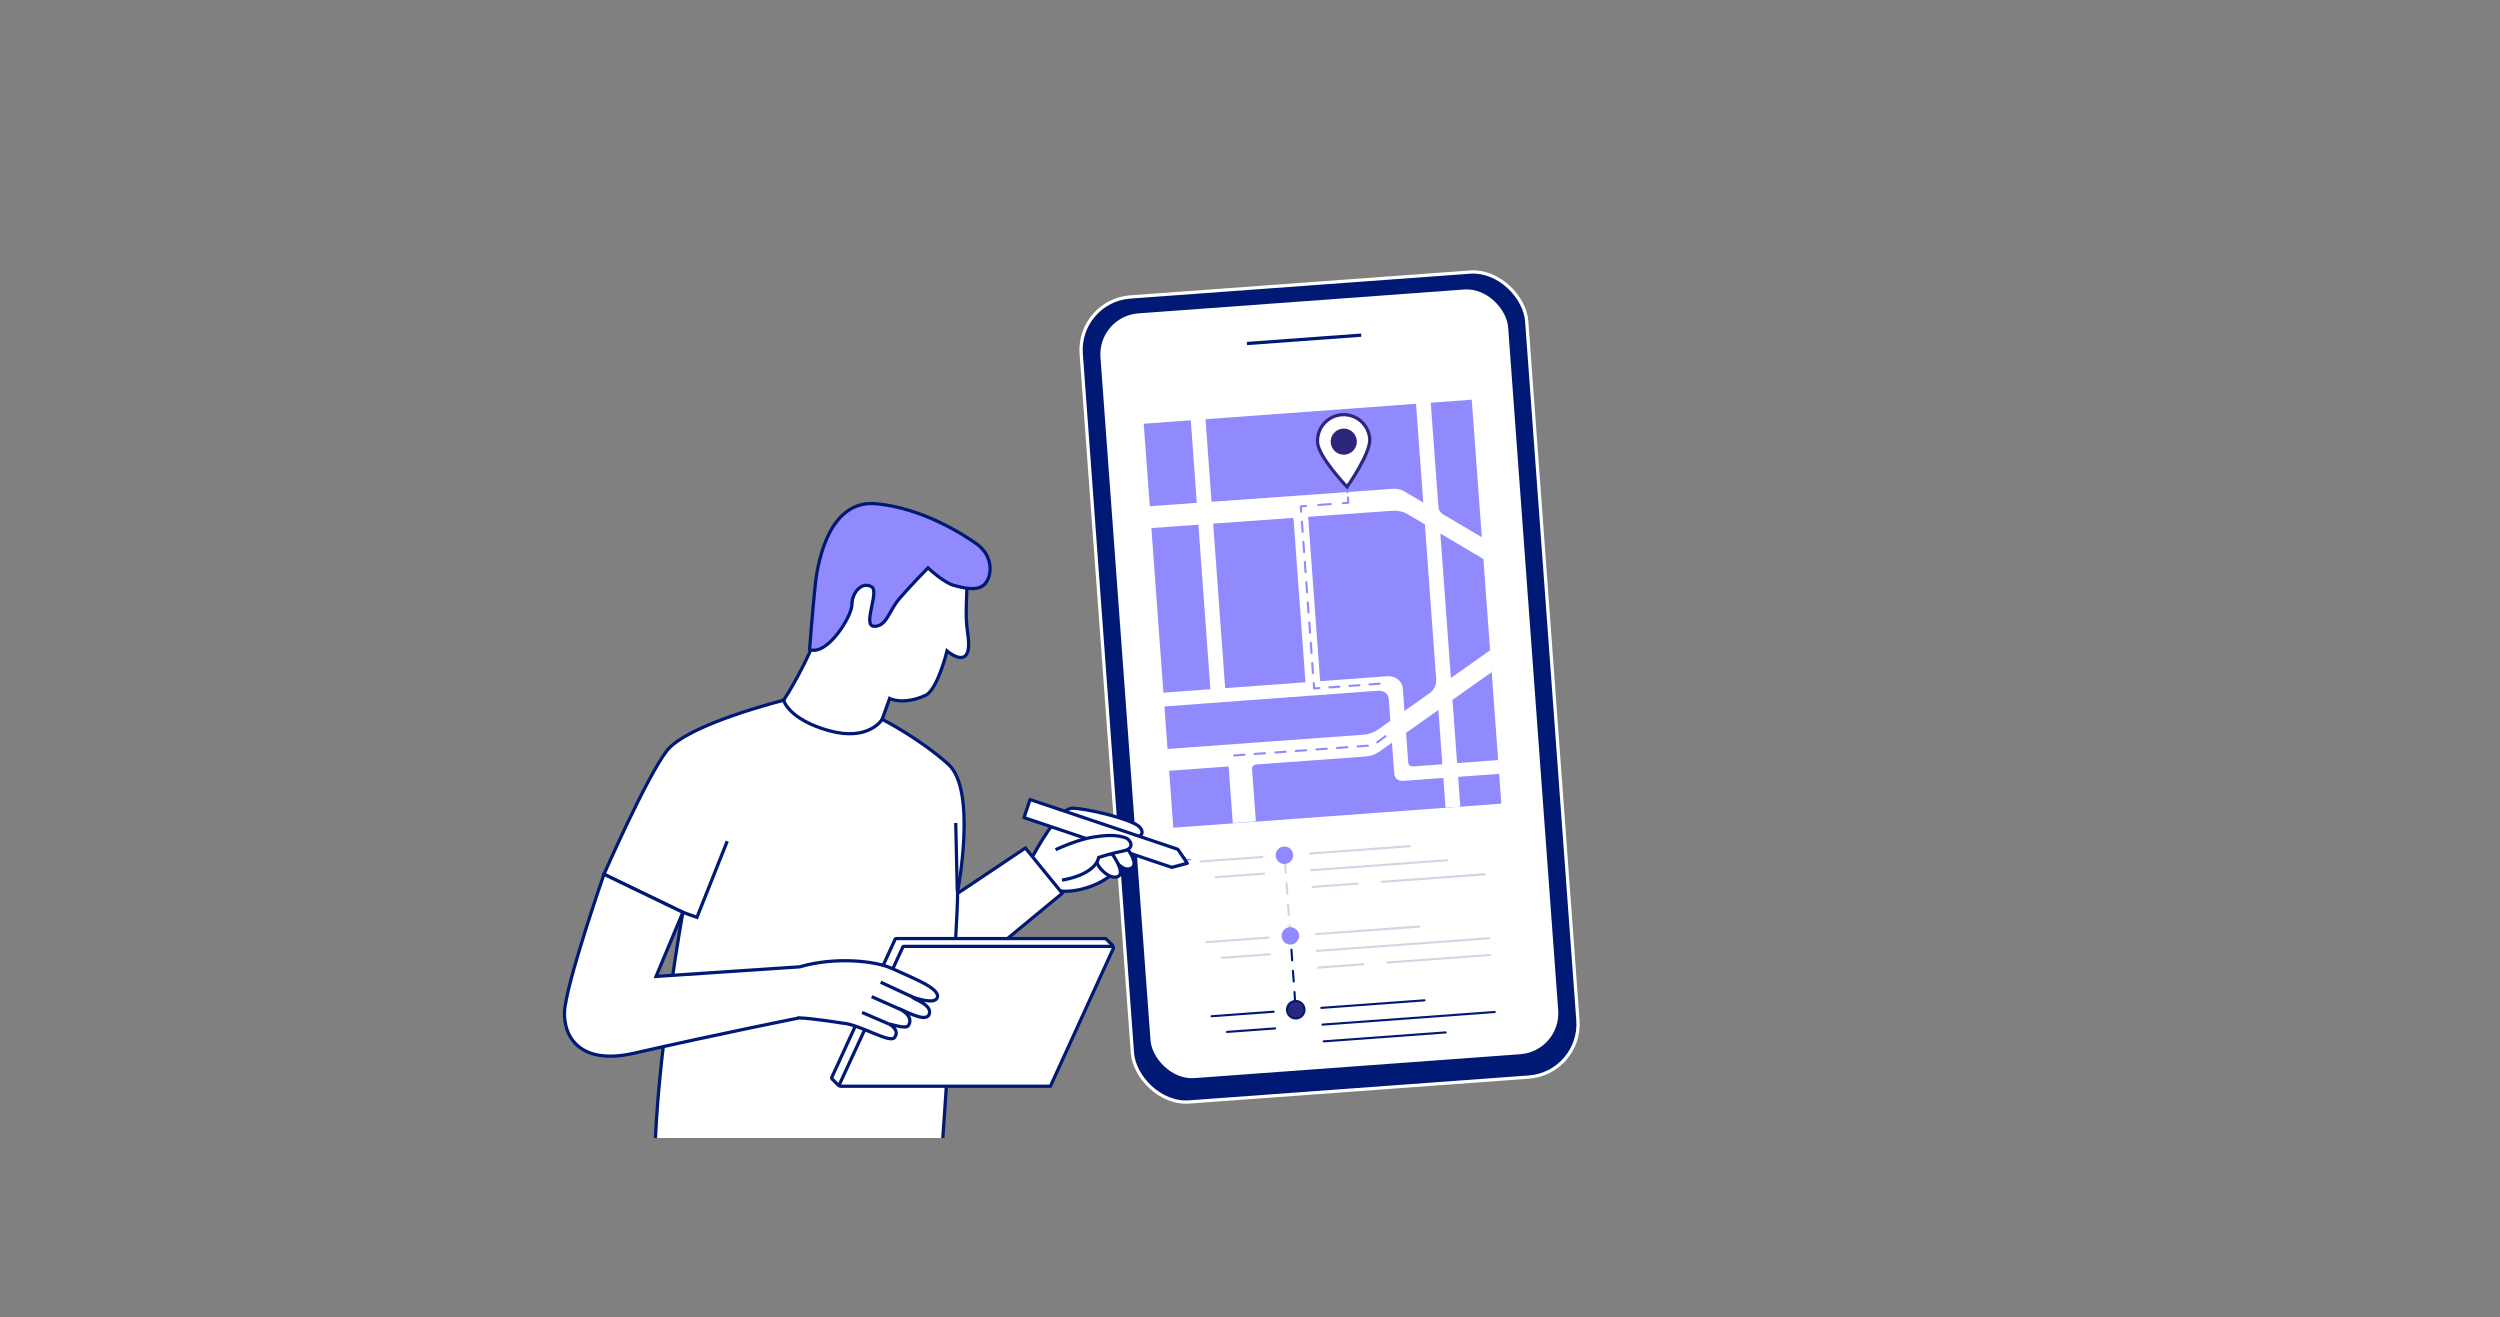 <?xml version="1.0" encoding="UTF-8"?>
<svg xmlns="http://www.w3.org/2000/svg" xmlns:xlink="http://www.w3.org/1999/xlink" id="Ebene_1" viewBox="0 0 612.28 322.61">
  <rect x="0" y="0" width="612.28" height="322.61" fill="#808080" stroke="none"/>
  <defs>
    <style>.cls-1{fill:none;}.cls-2,.cls-3,.cls-4,.cls-5,.cls-6{stroke-width:.8px;}.cls-2,.cls-3,.cls-5,.cls-6{stroke-miterlimit:10;}.cls-2,.cls-4,.cls-5{stroke:#001975;}.cls-2,.cls-7{fill:#918aff;}.cls-8,.cls-9{fill:#2c267d;}.cls-3{stroke:#fff;}.cls-3,.cls-10{fill:#001975;}.cls-4{stroke-linejoin:round;}.cls-4,.cls-5,.cls-11,.cls-6{fill:#fff;}.cls-12{fill:#857eb9;}.cls-6{stroke:#2c267d;}.cls-13,.cls-9{opacity:.2;}.cls-14{clip-path:url(#clippath);}</style>
    <clipPath id="clippath">
      <rect class="cls-1" width="612.28" height="278.71"></rect>
    </clipPath>
  </defs>
  <g class="cls-14">
    <rect class="cls-3" x="270.92" y="69.44" width="109.4" height="197.68" rx="13" ry="13" transform="translate(-11.42 24.22) rotate(-4.19)"></rect>
    <rect class="cls-5" x="275.62" y="87.2" width="100.92" height="174.57" rx="10.44" ry="10.44" transform="translate(-11.87 24.27) rotate(-4.19)"></rect>
    <rect class="cls-5" x="275.1" y="73.2" width="100.92" height="188.59" rx="10.44" ry="10.44" transform="translate(-11.36 24.21) rotate(-4.19)"></rect>
    <line class="cls-5" x1="305.39" y1="84.13" x2="333.38" y2="82.08"></line>
    <rect class="cls-7" x="283.62" y="100.73" width="80.55" height="99.2" transform="translate(-10.11 24.04) rotate(-4.19)"></rect>
    <path class="cls-11" d="M363.4,136.98l-.39-5.35-9.6-5.68c-.66-.39-1.07-1.05-1.13-1.79l-1.88-25.68-3.61.25,1.78,24.36-4.54-2.69c-.87-.52-1.92-.75-2.99-.68l-44.32,3.17-1.49-20.44-3.61.26,1.49,20.44-11.83.85.39,5.35,11.83-.85,2.94,40.3-11.83.87.25,3.37,9.75-.72c.71-.05,9.76-.72,9.76-.72l33.17-2.44c1.36-.1,2.5.79,2.59,2.03l.39,5.35-2.95,2.09c-1.07.76-2.34,1.21-3.65,1.31l-11.97.87c-1.19.09-9.5.69-9.5.69l-26.83,1.95.39,5.35,14.9-1.08,1.01,13.86,5.66-.41-.94-12.87c-.04-.54.42-1.02,1.01-1.07l26.89-1.96c1.16-.08,2.29-.49,3.24-1.16l3.13-2.22.56,7.68c.07,1.02,1.01,1.76,2.13,1.68l9.9-.73.53,7.28,3.61-.23-.53-7.31,10.13-.74-.25-3.37-10.13.74-1.13-15.48,9.68-6.85-.39-5.35-9.68,6.85-2.58-35.4,10.64,6.3ZM319.71,167.1l-19.65,1.44-2.94-40.3,19.66-1.41,2.94,40.27ZM353.26,187.18l-7.22.53c-.6.04-1.1-.35-1.14-.9l-.54-7.33,7.92-5.6.97,13.3ZM351.75,166.48c.09,1.27-.55,2.54-1.69,3.34l-6.09,4.3-.4-5.49c-.13-1.84-1.82-3.17-3.84-3.01h0s-16.41,1.21-16.41,1.21l-2.94-40.26,20.57-1.48c1.38-.1,2.72.2,3.84.87l4.18,2.47,2.78,38.03Z"></path>
    <path class="cls-7" d="M330.04,120.8c-.14.01-.27-.1-.28-.24l-.09-1.29c-.01-.14.1-.27.24-.28s.27.1.28.24l.09,1.29c.01.14-.1.27-.24.28Z"></path>
    <path class="cls-7" d="M330.23,123.41l-1.29.09c-.14.01-.27-.1-.28-.24s.1-.27.24-.28l1.04-.08-.08-1.04c-.01-.14.1-.27.24-.28s.27.1.28.24l.09,1.29c.01.14-.1.27-.24.28Z"></path>
    <path class="cls-7" d="M325.92,123.72l-3.02.22c-.14.01-.27-.1-.28-.24s.1-.27.24-.28l3.02-.22c.14-.01.27.1.28.24s-.1.27-.24.28Z"></path>
    <path class="cls-7" d="M318.69,125.56c-.14.01-.27-.1-.28-.24l-.09-1.29c-.01-.14.1-.27.24-.28l1.29-.09c.14-.01.27.1.28.24s-.1.27-.24.28l-1.04.08.08,1.04c.01.14-.1.27-.24.28Z"></path>
    <path class="cls-7" d="M321.58,165.11c-.14.01-.27-.1-.28-.24l-.18-2.47c-.01-.14.1-.27.24-.28s.27.1.28.24l.18,2.47c.01.14-.1.27-.24.28ZM321.22,160.17c-.14.01-.27-.1-.28-.24l-.18-2.47c-.01-.14.1-.27.24-.28s.27.1.28.24l.18,2.47c.01.14-.1.27-.24.28ZM320.86,155.22c-.14.01-.27-.1-.28-.24l-.18-2.47c-.01-.14.1-.27.24-.28s.27.1.28.24l.18,2.47c.01.14-.1.27-.24.28ZM320.49,150.28c-.14.01-.27-.1-.28-.24l-.18-2.47c-.01-.14.1-.27.24-.28s.27.1.28.24l.18,2.47c.01.14-.1.27-.24.28ZM320.13,145.33c-.14.01-.27-.1-.28-.24l-.18-2.47c-.01-.14.1-.27.24-.28s.27.1.28.24l.18,2.47c.01.14-.1.27-.24.28ZM319.77,140.39c-.14.01-.27-.1-.28-.24l-.18-2.47c-.01-.14.1-.27.24-.28s.27.1.28.24l.18,2.47c.01.14-.1.27-.24.28ZM319.41,135.45c-.14.01-.27-.1-.28-.24l-.18-2.47c-.01-.14.1-.27.24-.28s.27.1.28.24l.18,2.47c.01.14-.1.27-.24.28ZM319.05,130.5c-.14.01-.27-.1-.28-.24l-.18-2.47c-.01-.14.1-.27.24-.28s.27.1.28.24l.18,2.47c.01.14-.1.27-.24.28Z"></path>
    <path class="cls-7" d="M323.15,168.78l-1.29.09c-.14.01-.27-.1-.28-.24l-.09-1.29c-.01-.14.1-.27.24-.28s.27.1.28.24l.08,1.04,1.04-.08c.14-.01.27.1.28.24s-.1.27-.24.28Z"></path>
    <path class="cls-7" d="M337.87,167.71l-2.45.18c-.14.01-.27-.1-.28-.24s.1-.27.24-.28l2.45-.18c.14-.01.27.1.28.24s-.1.27-.24.28ZM332.96,168.07l-2.45.18c-.14.01-.27-.1-.28-.24s.1-.27.24-.28l2.45-.18c.14-.01.27.1.28.24s-.1.27-.24.28ZM328.06,168.43l-2.45.18c-.14.01-.27-.1-.28-.24s.1-.27.24-.28l2.45-.18c.14-.01.27.1.28.24s-.1.27-.24.28Z"></path>
    <path class="cls-7" d="M335.03,182.89l-2.52.18c-.14.01-.27-.1-.28-.24s.1-.27.24-.28l2.52-.18c.14-.01.27.1.28.24s-.1.27-.24.28ZM329.99,183.26l-2.52.18c-.14.01-.27-.1-.28-.24s.1-.27.24-.28l2.52-.18c.14-.01.27.1.28.24s-.1.27-.24.28ZM324.95,183.63l-2.52.18c-.14.01-.27-.1-.28-.24s.1-.27.24-.28l2.52-.18c.14-.01.27.1.28.24s-.1.27-.24.28ZM319.91,184l-2.52.18c-.14.01-.27-.1-.28-.24s.1-.27.24-.28l2.52-.18c.14-.01.27.1.28.24s-.1.27-.24.28ZM314.87,184.37l-2.52.18c-.14.01-.27-.1-.28-.24s.1-.27.24-.28l2.52-.18c.14-.01.27.1.28.24s-.1.27-.24.28ZM309.83,184.73l-2.52.18c-.14.01-.27-.1-.28-.24s.1-.27.24-.28l2.52-.18c.14-.01.27.1.28.24s-.1.27-.24.28ZM304.79,185.1l-2.52.18c-.14.01-.27-.1-.28-.24s.1-.27.24-.28l2.52-.18c.14-.01.27.1.28.24s-.1.27-.24.28ZM337.32,182.07c-.09,0-.17-.03-.23-.1-.09-.11-.06-.28.05-.36l2.03-1.51c.12-.09.28-.06.36.05.09.11.06.28-.05.36l-2.03,1.51s-.09.05-.14.05Z"></path>
    <path class="cls-10" d="M317.23,245.81c-.15.02-.27-.1-.28-.24l-.18-2.59c-.01-.14.1-.27.24-.28h0c.14-.01.27.1.28.24l.18,2.59c.01.14-.1.27-.24.28ZM316.86,240.63h0c-.14.01-.27-.1-.28-.24l-.18-2.59c-.01-.14.1-.27.24-.28h0c.14-.01.27.1.28.24l.18,2.59c.01.14-.1.27-.24.28ZM316.49,235.45h0c-.14.01-.27-.1-.28-.24l-.18-2.59c-.01-.14.1-.27.24-.28h0c.14-.01.27.1.28.24l.18,2.59c.01.14-.1.27-.24.28Z"></path>
    <circle class="cls-8" cx="317.34" cy="247.3" r="2.14"></circle>
    <path class="cls-10" d="M317.52,249.69c-1.32.1-2.47-.9-2.57-2.22-.1-1.32.9-2.47,2.22-2.57s2.47.9,2.57,2.22-.9,2.47-2.22,2.57ZM317.2,245.42c-1.03.08-1.81.98-1.74,2.01s.98,1.81,2.01,1.74,1.81-.98,1.74-2.01-.98-1.81-2.01-1.74Z"></path>
    <path class="cls-10" d="M348.89,245.25l-25.27,1.85c-.14.01-.27-.1-.28-.24s.1-.27.24-.28l25.27-1.85c.14-.01.27.1.28.24s-.1.27-.24.28Z"></path>
    <path class="cls-10" d="M366.08,248.11l-42.16,3.09c-.14.01-.27-.1-.28-.24s.1-.27.24-.28l42.16-3.09c.14-.01.27.1.28.24s-.1.27-.24.28Z"></path>
    <path class="cls-10" d="M354.08,253.11l-29.86,2.19c-.14.01-.27-.1-.28-.24s.1-.27.24-.28l29.86-2.19c.14-.01.27.1.28.24s-.1.27-.24.28Z"></path>
    <path class="cls-10" d="M311.94,248.04l-15.18,1.11c-.14.01-.27-.1-.28-.24s.1-.27.24-.28l15.18-1.11c.14-.01.27.1.28.24s-.1.27-.24.28Z"></path>
    <path class="cls-10" d="M312.31,252.13l-11.78.86c-.14.01-.27-.1-.28-.24s.1-.27.24-.28l11.78-.86c.14-.01.27.1.28.24s-.1.27-.24.28Z"></path>
    <path class="cls-9" d="M363.61,214.39l-25.21,1.85c-.14.01-.27-.1-.28-.24s.1-.27.24-.28l25.21-1.85c.14-.01.27.1.28.24s-.1.27-.24.28Z"></path>
    <g class="cls-13">
      <path class="cls-8" d="M316.04,229.5c-.15.01-.27-.1-.28-.24l-.19-2.59c-.01-.14.1-.27.24-.28h0c.14-.01.27.1.28.24l.19,2.59c.01.14-.1.27-.24.28ZM315.67,224.32c-.14.01-.27-.1-.28-.24l-.19-2.59c-.01-.14.1-.27.24-.28h0c.14-.01.27.1.28.24l.19,2.59c.01.14-.1.27-.24.28ZM315.3,219.15h0c-.14.01-.27-.1-.28-.24l-.19-2.59c-.01-.14.1-.27.24-.28h0c.14-.01.27.1.28.24l.19,2.59c.01.14-.1.27-.24.28ZM314.92,213.97h0c-.14.01-.27-.1-.28-.24l-.19-2.59c-.01-.14.1-.27.24-.28h0c.14-.01.27.1.28.24l.19,2.59c.01.14-.1.27-.24.28Z"></path>
      <path class="cls-8" d="M345.27,207.5l-24.41,1.79c-.14.01-.27-.1-.28-.24s.1-.27.24-.28l24.41-1.79c.14-.01.27.1.28.24s-.1.27-.24.28Z"></path>
      <path class="cls-8" d="M309.2,210.14l-15.18,1.11c-.14.01-.27-.1-.28-.24s.1-.27.24-.28l15.18-1.11c.14-.01.27.1.28.24s-.1.27-.24.28Z"></path>
      <path class="cls-8" d="M354.42,210.95l-33.26,2.43c-.14.01-.27-.1-.28-.24s.1-.27.24-.28l33.26-2.43c.14-.01.27.1.28.24s-.1.27-.24.28Z"></path>
      <path class="cls-8" d="M309.58,214.23l-11.78.86c-.14.01-.27-.1-.28-.24s.1-.27.24-.28l11.78-.86c.14-.01.27.1.28.24s-.1.27-.24.28Z"></path>
      <path class="cls-8" d="M310.65,229.89l-15.18,1.11c-.14.01-.27-.1-.28-.24s.1-.27.24-.28l15.18-1.11c.14-.01.27.1.28.24s-.1.27-.24.28Z"></path>
      <path class="cls-8" d="M311.02,233.98l-11.78.86c-.14.01-.27-.1-.28-.24s.1-.27.24-.28l11.78-.86c.14-.01.27.1.28.24s-.1.27-.24.28Z"></path>
      <path class="cls-8" d="M332.5,216.67l-11.04.81c-.14.01-.27-.1-.28-.24s.1-.27.24-.28l11.04-.81c.14-.01.27.1.28.24s-.1.27-.24.28Z"></path>
      <path class="cls-8" d="M347.57,227.19l-25.27,1.85c-.14.01-.27-.1-.28-.24s.1-.27.24-.28l25.27-1.85c.14-.01.27.1.28.24s-.1.27-.24.28Z"></path>
      <path class="cls-8" d="M364.76,230.05l-42.16,3.09c-.14.01-.27-.1-.28-.24s.1-.27.24-.28l42.16-3.09c.14-.01.27.1.28.24s-.1.27-.24.28Z"></path>
      <path class="cls-8" d="M365.06,234.14l-25.21,1.85c-.14.01-.27-.1-.28-.24s.1-.27.24-.28l25.21-1.85c.14-.01.27.1.28.24s-.1.27-.24.28Z"></path>
      <path class="cls-8" d="M333.95,236.42l-11.04.81c-.14.01-.27-.1-.28-.24s.1-.27.24-.28l11.04-.81c.14-.01.27.1.28.24s-.1.27-.24.28Z"></path>
    </g>
    <path class="cls-6" d="M335.47,107.48c.26,3.53-5.56,11.77-5.56,11.77,0,0-6.96-7.29-7.22-10.82-.26-3.53,2.39-6.6,5.92-6.86,3.53-.26,6.6,2.39,6.86,5.92Z"></path>
    <circle class="cls-8" cx="329.1" cy="108.16" r="3.2" transform="translate(-7.31 25.51) rotate(-4.39)"></circle>
    <circle class="cls-12" cx="289.7" cy="210.62" r=".93"></circle>
    <path class="cls-7" d="M291.57,210.72h-.94c-.1,0-.19-.08-.19-.19s.08-.19.19-.19h.94c.1,0,.19.08.19.19s-.08.19-.19.19Z"></path>
    <path class="cls-4" d="M253,209.58s6.2-11.68,9.63-11.64c3.43.04,13.8,2.5,16.22,4.38.63.49,2.82,3.1-3.76,3.28l1.87,3.46c-1.32,1.63-4.47,6.94-12.19,8.74-5.65,1.31-7.15-.48-9.65-.51"></path>
    <polygon class="cls-4" points="288.48 208.01 252.27 195.82 250.79 200.24 287 212.43 290.78 211.42 288.48 208.01"></polygon>
    <path class="cls-5" d="M204.98,248.38c0,9.66,3.97,12.71,3.97,12.71l51.21-42.31-9.04-11.09-34.78,23.28-11.37,17.41Z"></path>
    <path class="cls-4" d="M276.4,208.3s2.4,3.27.79,4.25c-1.61.98-3.57-.69-4.43-2.65s-.58-1.6-.58-1.6l2.24-1.36,1.98,1.36Z"></path>
    <path class="cls-4" d="M272.5,209.3s3.05,4.31,1.44,5.29-4.4-1.24-5.26-3.19-.08-1.49-.08-1.49l2.24-1.36,1.67.75Z"></path>
    <path class="cls-4" d="M258.52,208.1s5.18-2.45,9.23-3.09c2.93-.46,5.66-.66,8.02.22,1,.37,2.46,2.56-.7,3.19s-6.02,1.59-6.02,1.59c0,0-.27,4-8.95,5.55"></path>
    <path class="cls-5" d="M191.91,171.5s5.78-8.49,9.91-20.49c4.13-12.01,13.65-24.47,26.27-19.44,12.62,5.03,7.28,13.14,8.89,23.37,1.61,10.23-5.04,4.49-5.04,4.49,0,0-2.32,9.54-5.31,10.89-5.51,2.48-8.75.74-8.75.74l-2.85,7.97-12.09,5.93-9.4-5.18-1.64-8.28Z"></path>
    <path class="cls-2" d="M241.6,142.52c-1.61,2.53-5.36,1.55-7.94.86s-6.38-4.31-6.38-4.31c0,0-4.49,4.6-7.05,7.59-2.56,2.99-3.04,6.73-6.1,6.73s1.32-8.46-.65-9.66c-2.36-1.44-4.83,1.38-4.83,4.31s-6.06,12.67-10.38,11.04c0,0,.71-9.32,1.4-15.87.69-6.56,3.75-20.88,14.9-19.84,11.15,1.04,21.04,7.3,24.61,9.83s4.03,6.79,2.42,9.32Z"></path>
    <path class="cls-5" d="M230.9,278.82s3.8-54.35,3.62-60.38h0s4.83-24.84-2.24-31.23c-7.07-6.38-16.22-11.04-16.22-11.04,0,0-3.28,5.52-13.11,2.76s-11.04-7.42-11.04-7.42c0,0-23.64,5.87-28.64,12.42-5,6.56-15.35,30.19-15.35,30.19l19.32,9.32s-5.69,31.56-6.73,55.63"></path>
    <path class="cls-4" d="M270.95,230l1.45,1.45c.17.17.14.45-.06.58l-1.33.88c-.11.07-.17.19-.17.31l-15.46,30.91h-46.85c-.07,0-.15.02-.21.06l-2.5,1.66c-.15.1-.35.08-.48-.05l-1.56-1.56c-.07-.07-.11-.17-.11-.27l15.46-33.72c0-.21.17-.38.38-.38h51.17c.1,0,.2.04.27.11Z"></path>
    <path class="cls-4" d="M205.94,266.03h51.32l15.46-33.88c0-.21-.17-.38-.38-.38h-50.94c-.21,0-.38.17-.38.38l-15.46,33.5c0,.21.17.38.38.38Z"></path>
    <polyline class="cls-5" points="167.24 223.44 170.69 224.67 178.11 206.01"></polyline>
    <line class="cls-5" x1="234.45" y1="218.21" x2="234.07" y2="201.56"></line>
    <path class="cls-5" d="M138.43,246.21c1.41-8.86,9.49-32.09,9.49-32.09l19.32,9.32-6.56,15.7,35.16-2.35c8.74-2.55,18.59-1.45,22.54.37,5.12,2.36,11.6,4.76,11.22,6.99-.38,2.23-6.19.01-6.19.01.22.57,5.15,1.9,4.12,4.33-.89,2.1-6.32-1.18-7.55-1.54,0,0,4.15,1.72,2.46,4.26-.58.86-4.07-.33-4.87-.48.64.22,2.85,1.69,1.47,3.41-1.15,1.44-8.62-3.32-12.71-3.56,0,0-7.22-1.18-10.64-1.29v.02s-19.43,3.85-40.37,8.63c-14.38,3.28-17.94-5.23-16.91-11.73Z"></path>
    <line class="cls-5" x1="217.58" y1="250.74" x2="211.13" y2="247.96"></line>
    <line class="cls-5" x1="220.23" y1="247.09" x2="213.48" y2="244.1"></line>
    <line class="cls-5" x1="223.41" y1="244.15" x2="215.69" y2="240.55"></line>
    <circle class="cls-7" cx="316.05" cy="229.23" r="2.14" transform="translate(51.43 516.31) rotate(-83.29)"></circle>
    <circle class="cls-7" cx="314.6" cy="209.48" r="2.14" transform="translate(69.77 497.43) rotate(-83.29)"></circle>
  </g>
</svg>
